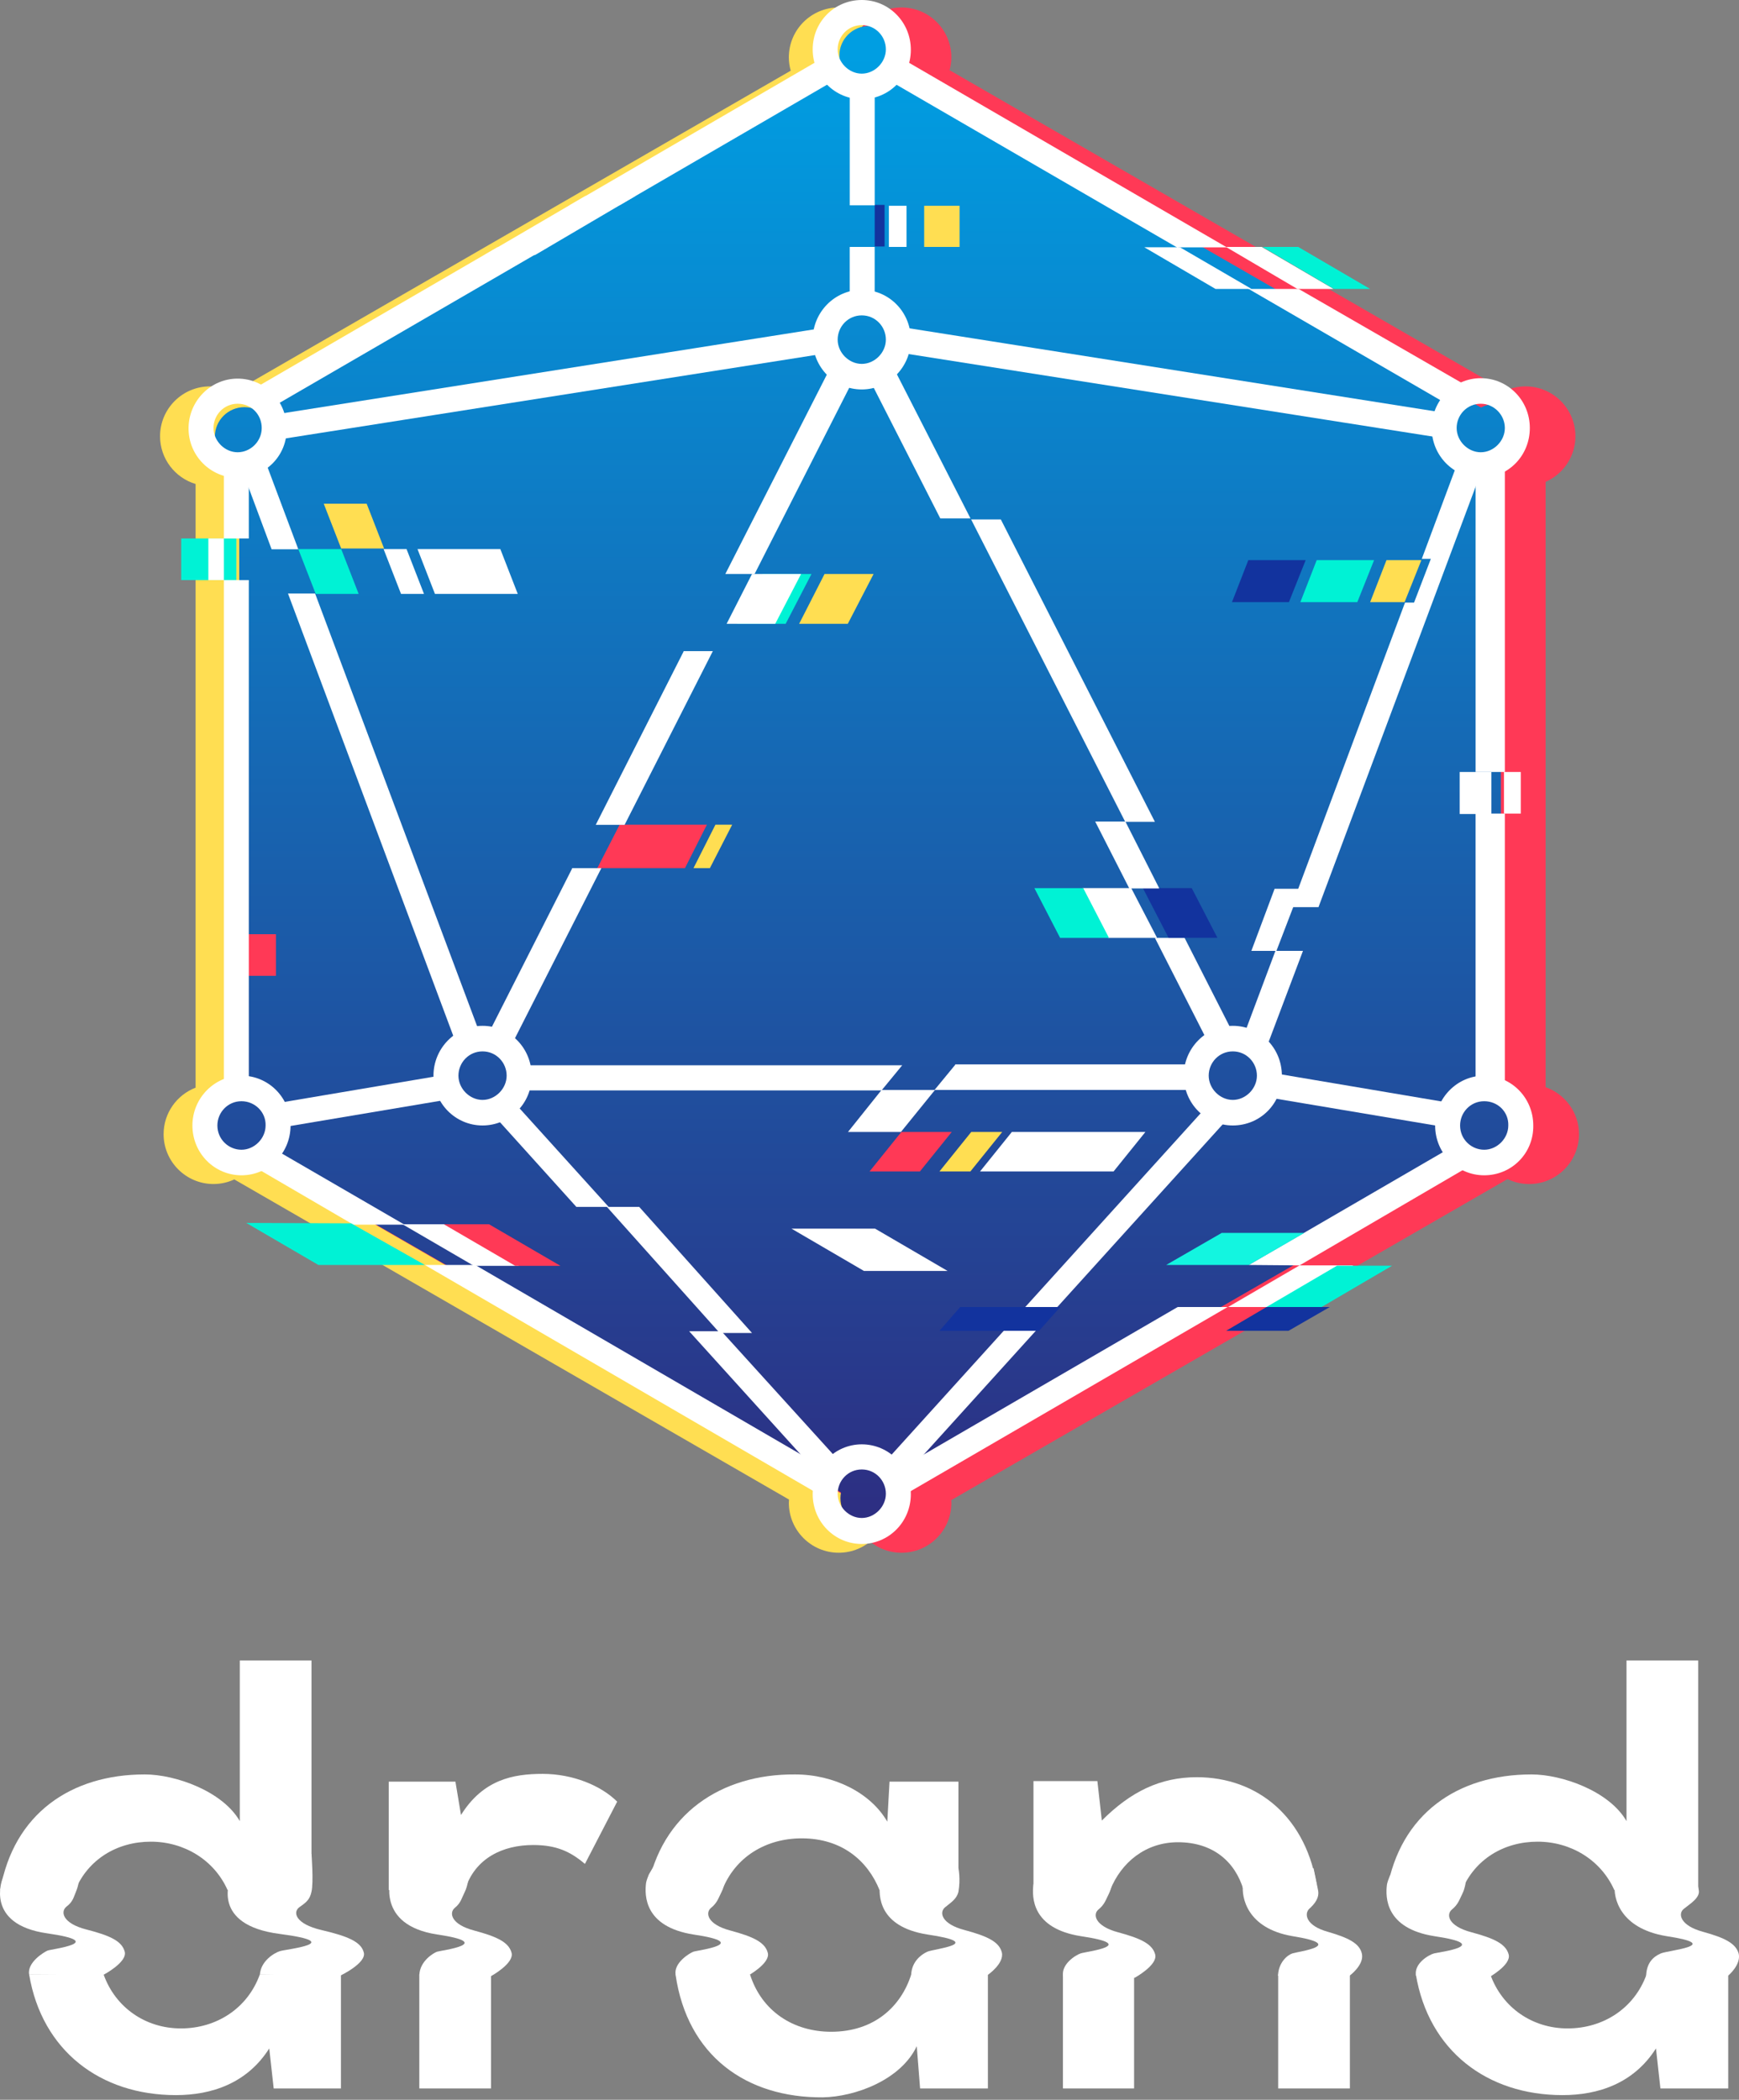 <?xml version="1.0" encoding="UTF-8"?>
<svg version="1.1" viewBox="0 0 535 646" xmlns="http://www.w3.org/2000/svg">
<rect x="0" y="0" width="535" height="646" fill="#808080" stroke="none"/>
<title>drand logo</title>
<defs>
<linearGradient id="a" x1="50.181%" x2="50.181%" y1="99.766%" y2="-.234%">
<stop stop-color="#2D2E82" offset=".011"/>
<stop stop-color="#009EE2" offset=".973"/>
</linearGradient>
</defs>
<g fill="none" fill-rule="evenodd">
<path id="Path" d="m449.78 581.47c3.933-9.405 12.824-14.876 23.255-14.876 10.259 0 19.492 5.642 23.596 14.876h25.82v-70.619h-22.058v49.416c-5.301-9.233-19.835-14.363-29.239-14.363-22.742 0-40.354 12.14-44.458 35.566h23.084z" fill="#fff" fill-rule="nonzero"/>
<path id="Path" d="m506.55 607.46c-3.762 10.431-13.337 16.586-24.281 16.586-10.943 0-20.177-6.497-23.767-16.586h-22.913c3.933 23.426 21.887 37.105 45.141 37.105 10.944 0 21.887-3.591 28.727-14.363l1.367 12.311h20.861v-35.053h-25.135z" fill="#fff" fill-rule="nonzero"/>
<polygon id="Path" points="415.29 607.46 393.23 607.46 393.23 642.51 415.29 642.51" fill="#fff" fill-rule="nonzero"/>
<path id="Path" d="m341.54 581.47c3.42-8.55 10.943-14.705 20.861-14.705 10.772 0 17.612 5.984 20.177 14.705h22.741c-3.078-22.4-18.467-34.711-37.105-34.711-11.285 0-20.347 4.446-29.239 13.337l-1.368-12.14h-19.664v33.685h23.597v-0.171z" fill="#fff" fill-rule="nonzero"/>
<polygon id="Path" points="348.9 607.46 327.01 607.46 327.01 642.51 348.9 642.51" fill="#fff" fill-rule="nonzero"/>
<path id="Path" d="m222.19 581.47c3.933-10.089 13.337-15.902 24.452-15.902 12.482 0 20.347 7.01 23.938 15.902h23.426c0.513 0 0.855-0.342 0.855-0.855v-32.488h-21.203l-0.684 12.311c-5.13-8.892-16.415-14.534-28.384-14.534-22.742-0.171-41.209 12.14-45.484 35.566h23.084z" fill="#fff" fill-rule="nonzero"/>
<path id="Path" d="m280.33 607.46c-3.078 9.747-11.285 17.612-24.623 17.612-11.627 0-21.373-6.326-24.964-17.612h-22.913c3.591 24.965 21.716 37.96 45.313 37.789 9.917-0.171 23.938-5.301 28.897-15.731l1.026 12.995h20.86v-35.053h-23.596z" fill="#fff" fill-rule="nonzero"/>
<path id="Path" d="m143.02 581.47c3.078-9.918 11.799-13.85 21.032-13.85 7.182 0 11.456 2.051 15.902 5.813l9.918-19.151c-4.959-4.958-13.68-8.549-22.913-8.549-9.063 0-18.296 1.71-25.136 12.653l-1.71-10.259h-20.518v33.343h23.425z" fill="#fff" fill-rule="nonzero"/>
<polygon id="Path" points="151.06 607.46 129 607.46 129 642.51 151.06 642.51" fill="#fff" fill-rule="nonzero"/>
<path id="Path" d="m23.158 581.47c3.933-9.405 12.824-14.876 23.254-14.876 10.26 0 19.493 5.642 23.597 14.876h25.82v-70.619h-22.058v49.416c-5.301-9.233-19.835-14.363-29.239-14.363-22.742 0-40.354 12.14-44.458 35.566h23.084z" fill="#fff" fill-rule="nonzero"/>
<path id="Path" d="m79.928 607.46c-3.762 10.431-13.338 16.586-24.281 16.586s-20.177-6.497-23.768-16.586h-22.912c3.933 23.426 21.887 37.105 45.141 37.105 10.943 0 21.887-3.591 28.726-14.363l1.368 12.311h20.69v-35.053h-24.964z" fill="#fff" fill-rule="nonzero"/>
<path id="Path" d="m0.759 578.05s-5.643 14.021 13.85 16.757c18.98 2.736 1.094 4.822 0 5.301-1.095 0.478-6.324 3.619-5.64 7.38l22.739 0.143s7.523-3.933 6.668-7.181c-0.855-3.249-4.445-4.959-11.798-6.84-7.352-1.881-8.036-5.472-6.156-7.011 2.052-1.538 2.223-2.906 3.078-4.958 1.368-3.249 1.71-11.628 1.71-11.628l-22.229 2.223-2.222 5.814z" fill="#fff" fill-rule="nonzero"/>
<path id="Path" d="m70.864 578.22s-6.155 14.021 15.218 16.757c20.861 2.736 1.895 4.685 0 5.301-1.894 0.616-5.863 3.116-6.129 7.209l24.767 0.314s8.208-3.933 7.182-7.181c-0.855-3.249-4.959-4.959-12.995-6.84-8.037-1.881-8.892-5.472-6.84-7.011 2.223-1.538 3.249-2.393 3.762-4.787 0.684-2.907 0-11.628 0-11.628l-22.913 2.052-2.052 5.814z" fill="#fff" fill-rule="nonzero"/>
<path id="Path" d="m120.28 577.7s-4.788 14.534 14.192 17.441c18.467 2.736 1.135 4.918 0 5.301-1.136 0.383-5.333 2.929-5.458 7.179l22.044 0.344s7.181-3.933 6.326-7.181c-0.855-3.249-4.445-4.959-11.456-6.84-7.182-1.881-7.866-5.472-5.985-7.011 1.881-1.538 2.052-2.906 3.078-4.958 1.71-3.42 1.71-11.628 1.71-11.628l-21.716 2.223-2.735 5.13z" fill="#fff" fill-rule="nonzero"/>
<path id="Path" d="m199.62 576.68c-0.342 0.855-0.684 1.71-0.855 2.565-0.513 3.933-0.513 13.508 14.534 15.902 18.467 2.736 1.076 4.886 0 5.301-1.076 0.414-6.124 3.386-5.44 7.148l22.026 0.375s7.181-3.933 6.326-7.181c-0.855-3.249-4.445-4.959-11.456-6.84-7.181-1.881-7.865-5.472-5.985-7.011 1.881-1.538 2.223-2.906 3.249-4.958 1.71-3.42 1.539-11.628 1.539-11.628l-21.545 2.223-2.393 4.104z" fill="#fff" fill-rule="nonzero"/>
<path id="Path" d="m271.61 576.68c-0.342 0.855-0.684 1.71-0.855 2.565-0.513 3.933-0.513 13.508 14.534 15.902 18.467 2.736 1.933 4.418 0 5.301s-4.803 3.044-4.974 7.148h23.563s5.179-3.558 4.324-6.977c-0.855-3.249-4.446-4.959-11.457-6.84-7.181-1.881-7.865-5.472-5.984-7.011 1.881-1.538 3.591-2.564 4.104-4.787 0.683-3.933 0-7.182 0-7.182l-20.861-2.394-2.394 4.275z" fill="#fff" fill-rule="nonzero"/>
<path id="Path" d="m318.8 577.19c-0.342 0.855-0.684 1.71-0.855 2.565-0.513 3.933-0.513 13.508 14.534 15.902 18.467 2.736 1.635 4.744 0 5.301-1.634 0.557-6.099 3.357-5.416 7.119l22.002 0.404s7.182-3.933 6.327-7.181c-0.855-3.249-4.446-4.959-11.456-6.84-7.011-1.881-7.866-5.472-5.985-7.011s2.223-2.906 3.249-4.958c1.71-3.42 1.539-11.628 1.539-11.628l-21.545 2.223-2.394 4.104z" fill="#fff" fill-rule="nonzero"/>
<path id="Path" d="m384.97 577.19c-0.342 0.855-2.394 1.71-2.565 2.565-0.513 3.933 1.197 13.508 15.219 15.902 17.099 2.736 1.561 4.779 0 5.301-1.561 0.521-4.275 2.735-4.446 6.839h22.057s4.446-3.249 3.762-6.668c-0.684-3.249-4.104-4.959-10.601-6.84-6.669-1.881-7.182-5.472-5.643-7.011 1.71-1.539 3.249-3.419 2.736-5.813-0.855-4.104-1.368-6.669-1.368-6.669l-18.638-2.052-0.513 4.446z" fill="#fff" fill-rule="nonzero"/>
<path id="Path" d="m427.55 577.19c-0.342 0.855-0.684 1.71-0.855 2.565-0.513 3.933-0.513 13.508 14.534 15.902 18.467 2.736 1.569 4.92 0 5.301-1.568 0.38-6.287 3.076-5.603 6.838l22.189 0.685s7.182-3.933 6.327-7.181c-0.855-3.249-4.446-4.959-11.456-6.84-7.182-1.881-7.866-5.472-5.985-7.011s2.223-2.906 3.249-4.958c1.71-3.42 1.539-11.628 1.539-11.628l-21.545 2.223-2.394 4.104z" fill="#fff" fill-rule="nonzero"/>
<path id="Path" d="m499.36 577.19c-0.342 0.855-2.565 1.71-2.565 2.565-0.513 3.933 1.368 13.508 15.902 15.902 17.954 2.736 0.502 4.353-1.709 5.301-2.212 0.947-4.385 2.735-4.555 6.839h25.25s3.927-3.249 3.243-6.668c-0.855-3.249-4.275-4.959-11.114-6.84-6.84-1.881-7.695-5.472-5.814-7.011s5.13-3.419 4.617-5.813c-0.855-4.104-1.368-6.669-1.368-6.669l-21.374-2.052-0.513 4.446z" fill="#fff" fill-rule="nonzero"/>
<path id="Path" d="m456.19 334.47v-186.22c5.396-2.38 9.177-7.771 9.177-14.036 0-8.46-6.883-15.341-15.346-15.341-2.24 0-4.361 0.493-6.281 1.359l-170.9-98.633c0.34-1.266 0.538-2.59 0.538-3.962 0-8.46-6.883-15.34-15.346-15.34s-15.346 6.881-15.346 15.34c0 1.426 0.211 2.801 0.577 4.111l-171.44 98.946c-2.158-1.159-4.621-1.82-7.238-1.82-8.462 0-15.345 6.881-15.345 15.34 0 6.926 4.617 12.788 10.934 14.688v185.72c-5.747 2.219-9.839 7.784-9.839 14.302 0 8.46 6.883 15.34 15.346 15.34 2.287 0 4.449-0.515 6.401-1.416l170.66 98.494c-0.024 0.338-0.052 0.675-0.052 1.018 0 8.459 6.883 15.34 15.346 15.34s15.346-6.881 15.346-15.34c0-0.287-0.028-0.568-0.044-0.851l171.14-98.775c2.012 0.971 4.257 1.53 6.638 1.53 8.463 0 15.346-6.88 15.346-15.34 0-6.681-4.3-12.36-10.273-14.461z" fill="#FFDE52" fill-rule="nonzero"/>
<path id="Path" d="m475.5 334.47v-186.22c5.395-2.38 9.176-7.771 9.176-14.036 0-8.46-6.883-15.341-15.346-15.341-2.24 0-4.36 0.493-6.281 1.359l-170.9-98.633c0.34-1.266 0.538-2.59 0.538-3.962 0-8.46-6.884-15.34-15.346-15.34-8.463 0-15.346 6.881-15.346 15.34 0 1.426 0.21 2.801 0.577 4.111l-171.44 98.946c-2.158-1.159-10.957 6.084-13.575 6.084-8.462 0-9.01-1.023-9.01 7.436 0 6.926 4.037 8.436 10.354 10.336l0.58 190.08c-5.747 2.219-9.84 7.784-9.84 14.302 0 0 0.061 5.718 8.523 5.718 3.208 2.08 9.19 5.721 13.225 8.206l170.66 98.494c-0.023 0.338-0.051 0.675-0.051 1.018 0 8.459 6.883 15.34 15.346 15.34 8.462 0 15.346-6.881 15.346-15.34 0-0.287-0.029-0.568-0.044-0.851l171.14-98.775c2.013 0.971 4.258 1.53 6.639 1.53 8.462 0 15.346-6.88 15.346-15.34 0-6.681-4.299-12.36-10.271-14.461z" fill="#FF3956" fill-rule="nonzero"/>
<path id="Path" d="m461.73 338.67v-196.36c4.108-0.877 7.191-4.518 7.191-8.881 0-5.018-4.076-9.085-9.104-9.085-1.515 0-2.941 0.375-4.197 1.028l-180.32-103.89c0.725-1.303 1.14-2.801 1.14-4.399 0-5.018-4.076-9.085-9.105-9.085-5.028 0-9.104 4.067-9.104 9.085 0 1.714 0.485 3.313 1.312 4.68l-180.85 104.19c-1.074-0.445-2.251-0.694-3.487-0.694-5.028 0-9.104 4.068-9.104 9.085 0 4.469 3.236 8.177 7.497 8.936v195.37c-4.788 0.267-8.591 4.215-8.591 9.06 0 5.017 4.076 9.084 9.104 9.084 1.713 0 3.311-0.48 4.679-1.301 70.272 40.484 109.67 63.182 179.94 103.67-0.112 0.569-0.173 1.154-0.173 1.756 0 5.018 4.076 9.085 9.104 9.085 5.029 0 9.105-4.067 9.105-9.085 0-0.602-0.063-1.188-0.173-1.756l179.78-103.58c1.334 0.766 2.875 1.209 4.525 1.209 5.028 0 9.104-4.067 9.104-9.085 0-4.738-3.638-8.624-8.278-9.041z" fill="url(#a)" fill-rule="nonzero"/>
<polygon id="Path" points="291.51 391 269.23 378 243.51 378 265.78 391" fill="#fff" fill-rule="nonzero"/>
<g transform="translate(55)">
<path id="Path" d="m200.46 108.49c-0.265-0.933-0.662-2-0.662-2.932-0.132-1.866 0.397-3.466 0.927-5.065l-172.16 27.189c0.927 0.933 1.722 1.999 2.252 3.065 0.662 1.333 1.192 2.665 1.192 4.265l168.45-26.522z" fill="#fff" fill-rule="nonzero"/>
<path id="Path" d="m30.551 347.05 55.487-9.33c-1.722-1.999-2.516-4.798-2.516-7.33l-53.633 9.063c0.265 2.532 0.529 5.065 0.662 7.597z" fill="#fff" fill-rule="nonzero"/>
<path id="Path" d="m219.26 458.47 105.81-116.88c-0.662 0-1.192 0.134-1.854 0.134h-0.133c-2.383 0-4.37-0.933-5.826-2.399l-101.84 112.49c1.986 1.866 3.311 4.131 3.84 6.664z" fill="#fff" fill-rule="nonzero"/>
<path id="Shape" d="m18.103 124.21c-4.238 0-7.416 3.466-7.416 7.464s3.443 7.463 7.416 7.463c3.972 0 7.416-3.331 7.416-7.463s-3.179-7.464-7.416-7.464zm0 22.791c-8.343 0-15.097-6.797-15.097-15.194 0-8.396 6.754-15.327 15.097-15.327 8.342 0 15.096 6.797 15.096 15.327 0.133 8.397-6.621 15.194-15.096 15.194z" fill="#fff" fill-rule="nonzero"/>
<path id="Shape" d="m210.12 97.026c-4.238 0-7.416 3.465-7.416 7.463 0 3.999 3.443 7.464 7.416 7.464s7.416-3.465 7.416-7.464c0-3.998-3.178-7.463-7.416-7.463zm0 22.79c-8.343 0-15.097-6.797-15.097-15.327 0-8.396 6.754-15.327 15.097-15.327s15.097 6.798 15.097 15.327c0 8.397-6.754 15.327-15.097 15.327z" fill="#fff" fill-rule="nonzero"/>
<path id="Shape" d="m400.55 124.21c-4.238 0-7.416 3.466-7.416 7.464s3.443 7.463 7.416 7.463 7.416-3.465 7.416-7.463-3.311-7.464-7.416-7.464zm0 22.791c-8.343 0-15.097-6.797-15.097-15.327 0-8.397 6.754-15.327 15.097-15.327s15.096 6.797 15.096 15.327-6.621 15.327-15.096 15.327z" fill="#fff" fill-rule="nonzero"/>
<path id="Shape" d="m210.12 7.73c-4.238 0-7.416 3.465-7.416 7.463s3.443 7.463 7.416 7.463 7.416-3.465 7.416-7.463-3.178-7.463-7.416-7.463zm0 22.79c-8.343 0-15.097-6.797-15.097-15.327s6.754-15.194 15.097-15.194 15.097 6.797 15.097 15.327c0 8.53-6.754 15.194-15.097 15.194z" fill="#fff" fill-rule="nonzero"/>
<path id="Shape" d="m210.12 452.08c-4.238 0-7.416 3.466-7.416 7.464s3.443 7.463 7.416 7.463 7.416-3.465 7.416-7.463-3.178-7.464-7.416-7.464zm0 22.924c-8.343 0-15.097-6.797-15.097-15.327 0-8.396 6.754-15.327 15.097-15.327s15.097 6.797 15.097 15.327-6.754 15.327-15.097 15.327z" fill="#fff" fill-rule="nonzero"/>
<path id="Shape" d="m19.294 338.79c-4.238 0-7.416 3.465-7.416 7.463 0 4.265 3.443 7.464 7.416 7.464s7.416-3.465 7.416-7.464c0.132-4.131-3.311-7.463-7.416-7.463zm0 22.79c-8.343 0-15.097-6.797-15.097-15.327 0-8.396 6.754-15.327 15.097-15.327s15.097 6.797 15.097 15.327-6.754 15.327-15.097 15.327z" fill="#fff" fill-rule="nonzero"/>
<path id="Shape" d="m93.454 323.46c-4.238 0-7.416 3.465-7.416 7.463 0 3.999 3.443 7.464 7.416 7.464s7.416-3.465 7.416-7.464c0-3.998-3.178-7.463-7.416-7.463zm0 22.79c-8.343 0-15.097-6.797-15.097-15.327 0-8.396 6.754-15.327 15.097-15.327s15.097 6.798 15.097 15.327c0.132 8.53-6.754 15.327-15.097 15.327z" fill="#fff" fill-rule="nonzero"/>
<path id="Shape" d="m401.61 338.79c-4.237 0-7.416 3.465-7.416 7.463 0 4.265 3.444 7.464 7.416 7.464 3.973 0 7.416-3.465 7.416-7.464 0.133-4.131-3.178-7.463-7.416-7.463zm0 22.79c-8.343 0-15.096-6.797-15.096-15.327 0-8.396 6.753-15.327 15.096-15.327s15.097 6.797 15.097 15.327c0.132 8.53-6.621 15.327-15.097 15.327z" fill="#fff" fill-rule="nonzero"/>
<path id="Shape" d="m324.27 323.46c-4.237 0-7.415 3.465-7.415 7.463 0 3.999 3.443 7.464 7.415 7.464 3.973 0 7.416-3.465 7.416-7.464 0-3.998-3.178-7.463-7.416-7.463zm0 22.79c-8.342 0-15.096-6.797-15.096-15.327 0-8.396 6.754-15.327 15.096-15.327 8.343 0 15.097 6.798 15.097 15.327 0.133 8.53-6.621 15.327-15.097 15.327z" fill="#fff" fill-rule="nonzero"/>
<path id="Path" d="m405.05 250.3h-6.091v86.763c1.324-0.266 2.516-0.266 3.84-0.266 1.987 0 3.841 0.666 5.165 1.466v-87.963h-2.914z" fill="#fff" fill-rule="nonzero"/>
<path id="Path" d="m401.48 237.5h3.575 2.914v-96.093c-2.516 1.599-5.562 2.532-9.005 2.532v93.561h2.516z" fill="#fff" fill-rule="nonzero"/>
<polygon id="Path" points="333.15 75.968 322.16 75.968 344.14 88.896 355.26 88.896" fill="#fff" fill-rule="nonzero"/>
<polygon id="Path" points="17.705 165.66 0.755 165.66 0.755 178.46 17.705 178.46" fill="#00F2D5" fill-rule="nonzero"/>
<polygon id="Path" points="29.889 287.41 16.116 287.41 16.116 300.21 29.889 300.21" fill="#FF3956" fill-rule="nonzero"/>
<path id="Path" d="m21.546 165.66v-25.856c-1.589 0.666-3.311 0.933-4.9 0.933-0.927 0-1.986-0.134-2.781-0.667v25.59h7.681z" fill="#fff" fill-rule="nonzero"/>
<path id="Path" d="m13.865 178.46v158.87c1.722-0.8 3.708-1.2 5.695-1.2 0.794 0 1.456 0.133 1.986 0.267v-157.93h-7.681z" fill="#fff" fill-rule="nonzero"/>
<polygon id="Path" points="217.14 63.04 214.1 63.04 214.1 75.835 217.14 75.835" fill="#12339E" fill-rule="nonzero"/>
<polygon id="Path" points="240.21 63.307 229.32 63.307 229.32 75.968 240.21 75.968" fill="#FFDE52" fill-rule="nonzero"/>
<path id="Path" d="m214.1 63.04v-38.25c-0.662 0.133-1.06 0.267-1.722 0.533h-2.913c-1.06-0.133-2.119-0.533-3.046-0.933v38.783h7.681v-0.133z" fill="#fff" fill-rule="nonzero"/>
<path id="Path" d="m206.41 75.968v21.058c1.589-0.267 3.311-0.4 4.9-0.4 0.927 0 1.854 0.133 2.781 0.267v-20.925h-7.681z" fill="#fff" fill-rule="nonzero"/>
<path id="Path" d="m69.219 376.64-41.582-24.123c-1.589 2.533-3.973 4.265-7.019 4.932l33.107 19.325h15.494v-0.134z" fill="#fff" fill-rule="nonzero"/>
<path id="Path" d="m91.203 389.17h-15.494l123.69 71.97v-0.667-0.533c0.133-1.866 0.927-3.598 1.986-5.198l0.927-0.933-111.11-64.639z" fill="#fff" fill-rule="nonzero"/>
<path id="Path" d="m344.8 389.3 53.633-31.32c-2.781-0.534-5.164-2.533-6.621-5.198l-62.638 36.384 15.626 0.134z" fill="#fff" fill-rule="nonzero"/>
<path id="Path" d="m307.32 402.1-89.256 51.845c0.133 0.133 0.265 0.267 0.265 0.533 0.927 1.067 1.589 2.399 1.854 3.732 0.53 0.933 0.662 1.999 0.662 3.065l101.84-59.175h-15.362z" fill="#fff" fill-rule="nonzero"/>
<path id="Path" d="m238.86 327.6-6.356 7.731h80.383v-1.467c0.53-2.665 1.854-4.798 3.841-6.397h-77.868v0.133z" fill="#fff" fill-rule="nonzero"/>
<path id="Path" d="m103.12 335.46h113.09l6.357-7.73h-121.7c1.722 2.132 2.649 4.798 2.384 7.33 0 0 0 0.133-0.133 0.4z" fill="#fff" fill-rule="nonzero"/>
<polygon id="Path" points="403.83 237.5 399.84 237.5 397.03 237.5 394.07 237.5 394.07 250.43 399.84 250.43 402.64 250.43 403.83 250.43" fill="#fff" fill-rule="nonzero"/>
<path id="Path" d="m337.38 292.54-9.534 25.456c2.648 0.933 4.767 3.332 6.091 6.131l11.919-31.587h-8.476z" fill="#fff" fill-rule="nonzero"/>
<polygon id="Path" points="13.865 165.66 9.098 165.66 9.098 178.46 13.865 178.46" fill="#fff" fill-rule="nonzero"/>
<polygon id="Path" points="344.8 389.3 322.82 402.1 339.5 402.1 361.35 389.3" fill="#fff" fill-rule="nonzero"/>
<path id="Path" d="m309.44 288.54h-9.137l16.421 32.253c1.854-1.999 4.502-3.332 7.283-3.598l-14.567-28.655z" fill="#fff" fill-rule="nonzero"/>
<polygon id="Path" points="291.17 252.83 300.3 252.83 252.9 159.8 243.76 159.8" fill="#fff"/>
<polygon id="Path" points="285.87 288.54 300.97 288.54 293.02 273.22 278.06 273.22" fill="#fff" fill-rule="nonzero"/>
<polygon id="Path" points="311.63 273.22 296.6 273.22 304.5 288.52 319.54 288.52" fill="#12339E" fill-rule="nonzero"/>
<polygon id="Path" points="278.26 273.24 263.23 273.24 271.14 288.54 286.17 288.54" fill="#00F2D5" fill-rule="nonzero"/>
<path id="Shape" d="m243.57 159.49-24.428-47.833c-1.46 2.806-3.584 4.677-6.24 5.879l21.375 41.954h9.293zm47.661 93.262 10.355 20.442v0.134h-9.16l-10.488-20.576h9.293z" fill="#fff"/>
<polygon id="Path" points="356.32 389.4 334.47 402.2 351.42 402.2 373.27 389.4" fill="#00F2D5" fill-rule="nonzero"/>
<polygon id="Path" points="329.98 292.54 337.69 292.54 345.02 273.43 337.13 273.43" fill="#fff" fill-rule="nonzero"/>
<polygon id="Path" points="205.88 348.25 222.17 348.25 232.64 335.33 216.21 335.33" fill="#fff" fill-rule="nonzero"/>
<polygon id="Path" points="234.01 360.41 243.53 360.41 253.33 348.25 243.8 348.25" fill="#FFDE52" fill-rule="nonzero"/>
<polygon id="Path" points="246.5 360.41 287.58 360.41 297.38 348.25 256.29 348.25" fill="#fff" fill-rule="nonzero"/>
<polygon id="Path" points="212.51 360.41 228 360.41 237.8 348.25 222.3 348.25" fill="#FF3956" fill-rule="nonzero"/>
<path id="Shape" d="m157.02 409.56 41.847 46.247c1.059-2.266 3.045-3.865 5.562-4.931l-37.477-41.316h-9.932zm-62.109-68.638c2.649-0.533 5.165-1.732 6.622-3.598l30.723 33.985h-9.932l-27.413-30.387z" fill="#fff"/>
<polygon id="Path" points="141.66 371.31 131.72 371.31 166.42 410.09 176.35 410.09" fill="#fff"/>
<polygon id="Path" points="223.89 63.307 218.46 63.307 218.46 75.968 223.89 75.968" fill="#fff" fill-rule="nonzero"/>
<path id="b" d="m135.57 63.173 66.743-38.783c-1.722-2.132-2.516-5.198-2.384-7.597l-79.721 46.38h15.362zm-107.8 62.641c-1.06-2.533-2.914-4.665-5.297-5.865l75.483-43.848h15.494l-85.68 49.713z" fill="#fff"/>
<path id="Path" d="m344.54 88.896h-1.192-13.905l-21.983-12.795h5.695 9.27l-101.18-58.775v1.599c-0.265 2.532-1.192 4.398-2.648 5.864l173.74 100.76c2.119-2.132 5.43-3.465 9.005-3.465h0.795l-57.606-33.186z" fill="#fff" fill-rule="nonzero"/>
<polygon id="Path" points="344.4 75.968 333.41 75.968 355.4 88.896 366.52 88.896" fill="#00F2D5" fill-rule="nonzero"/>
<polygon id="Path" points="308 76.069 297.04 76.069 318.96 88.896 330.05 88.896" fill="#fff" fill-rule="nonzero"/>
<polygon id="Path" points="125.07 60.304 140.48 60.304 109.67 78.423 94.077 78.423" fill="#fff" fill-rule="nonzero"/>
<polygon id="Path" points="320.85 379.31 303.77 389.17 329.2 389.17 346.28 379.31" fill="#13F5E0" fill-rule="nonzero"/>
<polygon id="Path" points="334.65 402.1 322.2 409.43 341.4 409.43 354.12 402.1" fill="#12339E" fill-rule="nonzero"/>
<polygon id="Path" points="240.41 402.1 234.01 409.43 264.66 409.43 271.2 402.1" fill="#12339E" fill-rule="nonzero"/>
<path id="Path" d="m177.15 176.59 29.663-58.375c-2.516-0.933-4.635-3.332-5.826-6.131l-32.842 64.506h9.005z" fill="#fff" fill-rule="nonzero"/>
<polygon id="Path" points="194.65 176.59 179.56 176.59 171.74 191.92 186.71 191.92" fill="#00F2D5" fill-rule="nonzero"/>
<polygon id="Path" points="191.45 176.59 176.35 176.59 168.54 191.92 183.5 191.92" fill="#fff" fill-rule="nonzero"/>
<polygon id="Path" points="213.76 176.59 198.67 176.59 190.85 191.92 205.82 191.92" fill="#FFDE52" fill-rule="nonzero"/>
<polygon id="Path" points="135.63 253.72 128.76 267.09 155.72 267.09 162.47 253.72" fill="#FF3956" fill-rule="nonzero"/>
<polygon id="Path" points="165.1 253.72 158.35 267.09 163.39 267.09 170.25 253.72" fill="#FFDE52" fill-rule="nonzero"/>
<polygon id="Path" points="137.16 253.76 164.3 200.32 155.3 200.32 155.3 200.45 128.28 253.76" fill="#fff"/>
<polygon id="Path" points="102.86 320.53 130 267.09 121 267.09 121 267.22 93.983 320.53" fill="#fff"/>
<path d="m33.596 182.59 51.647 138.21c1.854-1.999 4.37-3.065 7.151-3.465l-50.455-134.74h-8.343zm-7.945-41.183c0.132-0.266 0.397-0.4 0.53-0.666l10.594 28.255h-8.211l-9.137-24.524h0.662c1.854-0.266 3.575-1.199 5.165-2.532 0-0.133 0.264-0.266 0.397-0.533z" fill="#fff"/>
<polygon id="Path" points="412.87 237.5 410.75 237.5 409.16 237.5 407.7 237.5 407.7 250.3 410.75 250.3 412.07 250.3 412.87 250.3" fill="#fff" fill-rule="nonzero"/>
<polygon id="Path" points="371.55 172.33 366.52 185.26 377.11 185.26 382.28 172.33" fill="#FFDE52" fill-rule="nonzero"/>
<polygon id="Path" points="350.08 172.33 345.05 185.26 362.57 185.26 367.73 172.33" fill="#00F2D5" fill-rule="nonzero"/>
<polygon id="Path" points="329.04 172.33 324.01 185.26 341.53 185.26 346.69 172.33" fill="#12339E" fill-rule="nonzero"/>
<path id="Path" d="m399.76 145.01c-2.384 0-4.503-1.2-6.224-2.933l-11.124 29.855h2.781l-5.165 13.461h-2.781l-34.961 93.693h8.343l50.058-133.94c-0.133-0.133-0.398-0.133-0.927-0.133z" fill="#fff" fill-rule="nonzero"/>
<polygon id="Path" points="90.805 389.44 68.822 376.64 82.727 376.64 104.71 389.44" fill="#fff" fill-rule="nonzero"/>
<polygon id="Path" points="103.52 389.44 81.535 376.64 95.44 376.64 117.42 389.44" fill="#FF3956" fill-rule="nonzero"/>
<polygon id="Path" points="42.948 389.17 20.767 376.23 53.038 376.36 75.714 389.17" fill="#00F2D5" fill-rule="nonzero"/>
<path id="Path" d="m221.78 108.49c0.264-0.933 0.662-2 0.662-2.932 0.132-1.866-0.398-3.466-0.927-5.065l172.16 27.189c-0.927 0.933-1.721 1.999-2.251 3.065-0.662 1.333-1.192 2.665-1.192 4.265l-168.45-26.522z" fill="#fff" fill-rule="nonzero"/>
<path id="Path" d="m391.28 347.05-55.487-9.33c1.721-1.999 2.516-4.798 2.516-7.33l53.633 9.063c-0.397 2.532-0.53 5.065-0.662 7.597z" fill="#fff" fill-rule="nonzero"/>
<polygon id="Path" points="49.974 168.93 55.34 182.72 42.134 182.72 36.769 168.93" fill="#00F2D5" fill-rule="nonzero"/>
<polygon id="Path" points="70.078 168.93 75.443 182.72 68.376 182.72 63.01 168.93" fill="#fff" fill-rule="nonzero"/>
<polygon id="c" points="98.928 168.93 104.29 182.72 78.812 182.72 73.446 168.93" fill="#fff" fill-rule="nonzero"/>
<polygon points="57.801 154.96 63.167 168.75 49.962 168.75 44.596 154.96" fill="#FFDE52" fill-rule="nonzero"/>
</g>
</g>
</svg>
